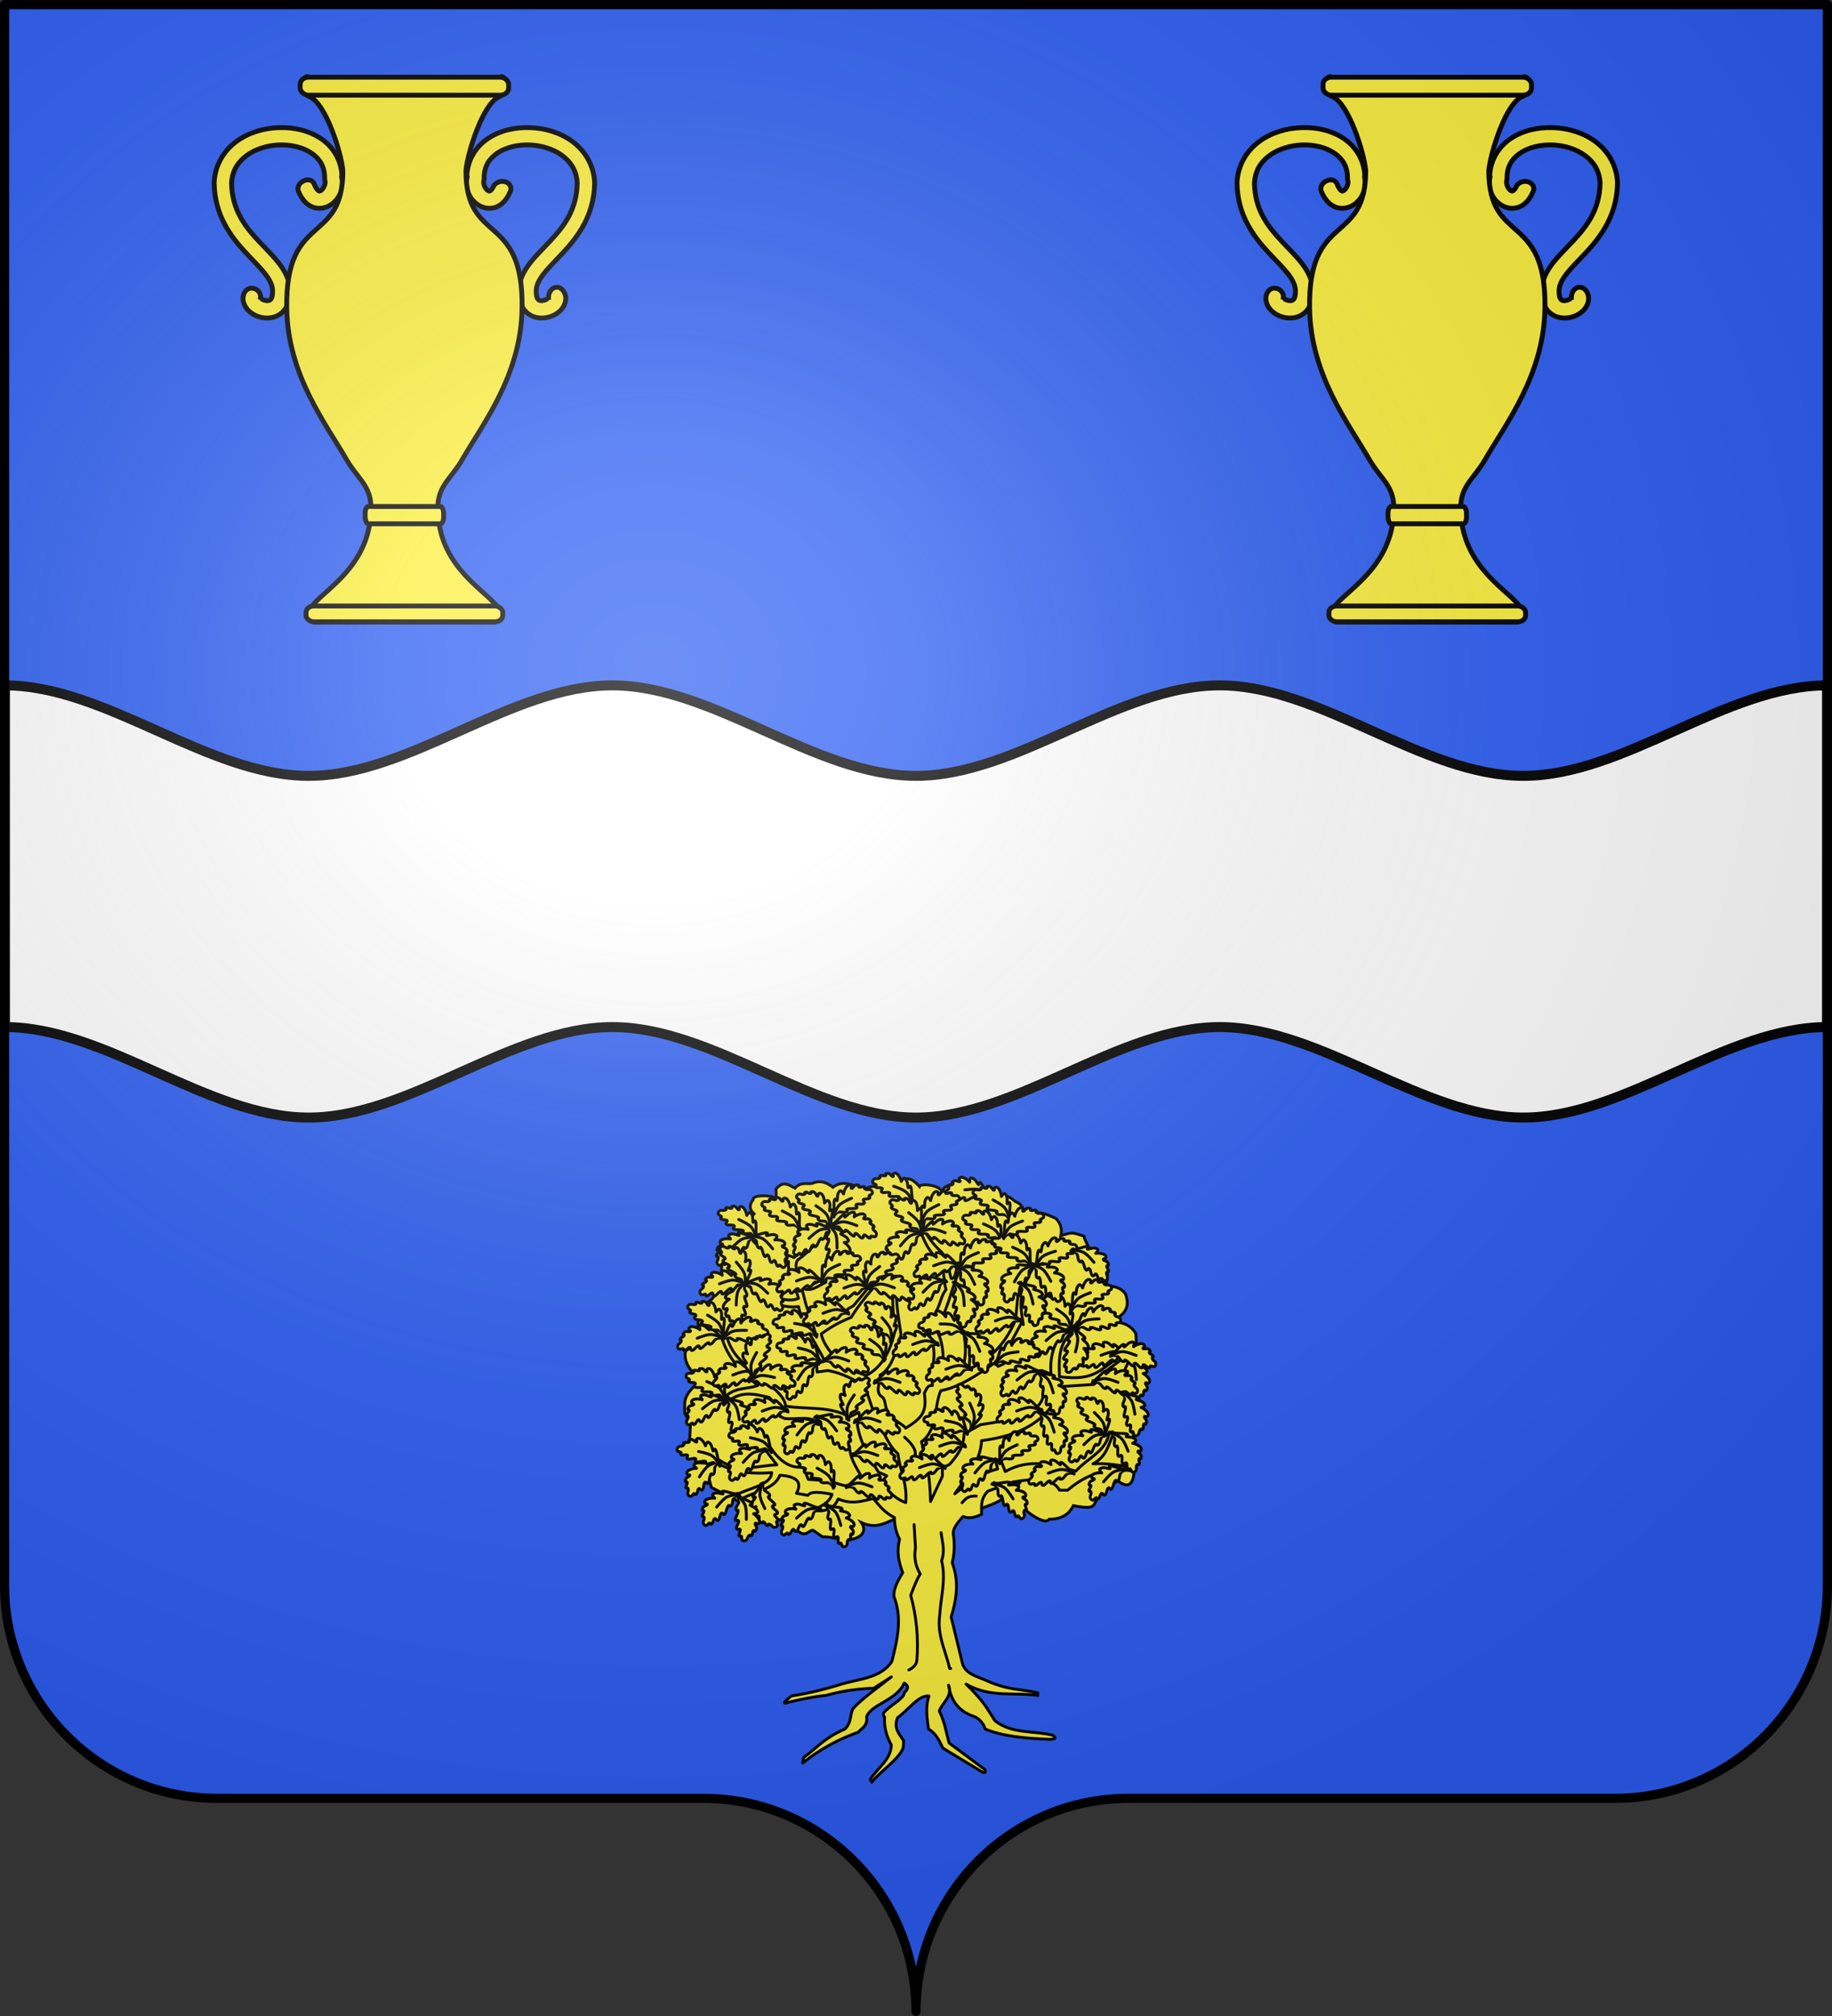<svg xmlns="http://www.w3.org/2000/svg" xmlns:xlink="http://www.w3.org/1999/xlink" width="600.003" height="660" version="1.0"><rect width="100%" height="100%" fill="#333333" stroke="none"/><desc>Flag of Canton of Valais (Wallis)</desc><defs><radialGradient xlink:href="#a" id="e" cx="285.186" cy="200.448" r="300" fx="285.186" fy="200.448" gradientTransform="matrix(1.551 0 0 1.35 -152.894 151.099)" gradientUnits="userSpaceOnUse"/><linearGradient id="a"><stop offset="0" style="stop-color:white;stop-opacity:.314"/><stop offset=".19" style="stop-color:white;stop-opacity:.251"/><stop offset=".6" style="stop-color:#6b6b6b;stop-opacity:.125"/><stop offset="1" style="stop-color:black;stop-opacity:.125"/></linearGradient></defs><g style="display:inline"><g style="fill:#2b5df2"><g style="fill:#2b5df2;stroke:none;display:inline"><path d="M375 860.862c0-38.504 31.203-69.753 69.65-69.753h159.2c38.447 0 69.65-31.25 69.65-69.754V203.862h-597v517.493c0 38.504 31.203 69.754 69.65 69.754h159.2c38.447 0 69.65 31.25 69.65 69.753" style="fill:#2b5df2;fill-opacity:1;fill-rule:nonzero;stroke:none;stroke-width:3;stroke-linecap:round;stroke-linejoin:round;stroke-miterlimit:4;stroke-dasharray:none;stroke-dashoffset:0;stroke-opacity:1;display:inline" transform="translate(-75 -202.362)"/></g></g></g><g style="display:inline"><g style="display:inline"><g style="opacity:1;display:inline"><path d="M33.777 234.334v111.862c33.153 0 66.304 29.62 99.457 29.62s66.304-29.62 99.456-29.62 66.304 29.62 99.456 29.62 66.304-29.62 99.456-29.62 66.304 29.62 99.456 29.62 66.304-29.62 99.456-29.62V234.334c-33.152 0-66.303 29.62-99.456 29.62-33.152 0-66.304-29.62-99.456-29.62s-66.304 29.62-99.456 29.62-66.304-29.62-99.456-29.62-66.304 29.62-99.456 29.62-66.304-29.62-99.457-29.62z" style="fill:#fff;fill-opacity:1;stroke:#000;stroke-width:3.263;stroke-miterlimit:4;stroke-dasharray:none;stroke-dashoffset:0;stroke-opacity:1" transform="translate(-32.146 -9.952)"/></g></g><g style="fill:#fcef3c;display:inline" transform="matrix(.531 0 0 .529 -28.187 -98.41)"><g style="fill:#fcef3c;stroke:#000;stroke-width:3;stroke-miterlimit:4;stroke-dasharray:none;stroke-opacity:1"><path d="M225.134 255c-9.38.3-18.827 3.07-26.375 8.688-7.547 5.617-13.068 14.391-13.593 25.312v.344c.308 19.922 10.292 33.119 19.406 42.969 4.557 4.924 8.892 9.168 11.906 13.03 3.015 3.864 4.605 7.08 4.719 10.5.127 3.79-.787 5.113-1.313 5.626s-1.224.758-2.5.625c-1.275-.133-2.829-.868-3.468-1.438-.64-.57-.037.08-.344.906 1.822-6.666-7.257-10.301-10.063-3.75-1.6 4.304.689 8.566 3.282 10.875 2.593 2.31 5.84 3.716 9.468 4.094s7.931-.509 11.125-3.625 4.724-7.907 4.532-13.656c-.218-6.514-3.257-12.024-6.97-16.781-3.712-4.758-8.206-9.048-12.5-13.688-8.545-9.236-16.207-19.266-16.53-35.656.407-7.684 3.87-13.058 9.25-17.062 5.411-4.028 12.87-6.357 20.312-6.594s14.734 1.63 19.781 5.125c5.048 3.495 8.078 8.17 8.063 15.469v.718l.187.719c.601 2.22-1.083 5.354-2.5 6.188-.708.416-.86.397-1.218.25s-1.475-.856-2.625-3.594c-1.942-6.763-12.579-1.75-9.875 4.156 1.872 4.457 4.67 7.812 8.375 9.344s7.804.845 10.78-.906c5.577-3.282 8.788-9.858 7.532-16.844h.063c.022-10.613-5.214-19.16-12.657-24.313s-16.869-7.33-26.25-7.031zM379.884 255c9.38.3 18.828 3.07 26.375 8.688 7.547 5.617 13.068 14.391 13.593 25.312v.344c-.308 19.922-10.292 33.119-19.406 42.969-4.557 4.924-8.892 9.168-11.906 13.03-3.014 3.864-4.604 7.08-4.719 10.5-.127 3.79.787 5.113 1.313 5.626s1.224.758 2.5.625c1.275-.133 2.83-.868 3.468-1.438.64-.57.037.08.344.906-.837-8.139 7.282-10.668 10.063-3.75 1.6 4.304-.689 8.566-3.282 10.875-2.593 2.31-5.84 3.716-9.468 4.094s-7.931-.509-11.125-3.625-4.724-7.907-4.532-13.656c.218-6.514 3.257-12.024 6.97-16.781 3.712-4.758 8.206-9.048 12.5-13.688 8.545-9.236 16.207-19.266 16.53-35.656-.407-7.684-3.87-13.058-9.25-17.062-5.411-4.028-12.87-6.357-20.312-6.594s-14.734 1.63-19.781 5.125c-5.048 3.495-8.078 8.17-8.063 15.469v.718l-.187.719c-.601 2.22 1.083 5.354 2.5 6.188.708.416.86.397 1.218.25s1.475-.856 2.625-3.594c4.785-5.144 12.407-.837 9.875 4.156-1.872 4.457-4.67 7.812-8.375 9.344s-7.804.845-10.78-.906c-5.577-3.282-8.788-9.858-7.532-16.844h-.063c-.022-10.613 5.214-19.16 12.657-24.313s16.869-7.33 26.25-7.031z" style="fill:#fcef3c;fill-opacity:1;fill-rule:evenodd;stroke:#000;stroke-width:3;stroke-linecap:butt;stroke-linejoin:miter;stroke-miterlimit:4;stroke-dasharray:none;stroke-opacity:1" transform="translate(0 10)"/></g><path d="M358.42 571.002c4.073-1.544 5.42-4.945 0-11.191-9.064-10.446-35.492-25.276-35.266-59.829.088-13.495 8.293-17.789 14.957-29.393 12.714-22.138 36.4-52.364 36.987-93.866.85-60.131-34.709-38.54-34.631-85.204 1.087-11.234 10.362-41.023 20.364-45.595 7.271-2.511 4.347-15.777 0-11.694H244.187c-4.347-4.083-7.27 9.183 0 11.694 10.002 4.572 19.277 34.36 20.364 45.595.078 46.664-35.48 25.073-34.63 85.204.586 41.502 24.273 71.728 36.986 93.866 6.664 11.604 14.869 15.898 14.957 29.393.226 34.553-26.202 49.383-35.266 59.829-5.42 6.246-4.073 9.647 0 11.19z" style="fill:#fcef3c;fill-opacity:1;fill-rule:evenodd;stroke:#000;stroke-width:3;stroke-linecap:butt;stroke-linejoin:miter;stroke-miterlimit:4;stroke-dasharray:none;stroke-opacity:1"/><rect width="128.571" height="11.111" x="238.223" y="233.81" rx="5.159" ry="4.365" style="fill:#fcef3c;fill-opacity:1;stroke:#000;stroke-width:3;stroke-miterlimit:4;stroke-dasharray:none;stroke-opacity:1"/><rect width="48.414" height="10.716" x="278.302" y="499.483" rx="1.943" ry="4.21" style="fill:#fcef3c;fill-opacity:1;stroke:#000;stroke-width:3;stroke-miterlimit:4;stroke-dasharray:none;stroke-opacity:1"/><rect width="121.297" height="9.789" x="241.861" y="561.058" rx="4.867" ry="3.846" style="fill:#fcef3c;fill-opacity:1;stroke:#000;stroke-width:3;stroke-miterlimit:4;stroke-dasharray:none;stroke-opacity:1"/></g><g style="fill:#fcef3c;display:inline" transform="matrix(.531 0 0 .529 306.813 -98.41)"><g style="fill:#fcef3c;stroke:#000;stroke-width:3;stroke-miterlimit:4;stroke-dasharray:none;stroke-opacity:1"><path d="M225.134 255c-9.38.3-18.827 3.07-26.375 8.688-7.547 5.617-13.068 14.391-13.593 25.312v.344c.308 19.922 10.292 33.119 19.406 42.969 4.557 4.924 8.892 9.168 11.906 13.03 3.015 3.864 4.605 7.08 4.719 10.5.127 3.79-.787 5.113-1.313 5.626s-1.224.758-2.5.625c-1.275-.133-2.829-.868-3.468-1.438-.64-.57-.037.08-.344.906 1.822-6.666-7.257-10.301-10.063-3.75-1.6 4.304.689 8.566 3.282 10.875 2.593 2.31 5.84 3.716 9.468 4.094s7.931-.509 11.125-3.625 4.724-7.907 4.532-13.656c-.218-6.514-3.257-12.024-6.97-16.781-3.712-4.758-8.206-9.048-12.5-13.688-8.545-9.236-16.207-19.266-16.53-35.656.407-7.684 3.87-13.058 9.25-17.062 5.411-4.028 12.87-6.357 20.312-6.594s14.734 1.63 19.781 5.125c5.048 3.495 8.078 8.17 8.063 15.469v.718l.187.719c.601 2.22-1.083 5.354-2.5 6.188-.708.416-.86.397-1.218.25s-1.475-.856-2.625-3.594c-1.942-6.763-12.579-1.75-9.875 4.156 1.872 4.457 4.67 7.812 8.375 9.344s7.804.845 10.78-.906c5.577-3.282 8.788-9.858 7.532-16.844h.063c.022-10.613-5.214-19.16-12.657-24.313s-16.869-7.33-26.25-7.031zM379.884 255c9.38.3 18.828 3.07 26.375 8.688 7.547 5.617 13.068 14.391 13.593 25.312v.344c-.308 19.922-10.292 33.119-19.406 42.969-4.557 4.924-8.892 9.168-11.906 13.03-3.014 3.864-4.604 7.08-4.719 10.5-.127 3.79.787 5.113 1.313 5.626s1.224.758 2.5.625c1.275-.133 2.83-.868 3.468-1.438.64-.57.037.08.344.906-.837-8.139 7.282-10.668 10.063-3.75 1.6 4.304-.689 8.566-3.282 10.875-2.593 2.31-5.84 3.716-9.468 4.094s-7.931-.509-11.125-3.625-4.724-7.907-4.532-13.656c.218-6.514 3.257-12.024 6.97-16.781 3.712-4.758 8.206-9.048 12.5-13.688 8.545-9.236 16.207-19.266 16.53-35.656-.407-7.684-3.87-13.058-9.25-17.062-5.411-4.028-12.87-6.357-20.312-6.594s-14.734 1.63-19.781 5.125c-5.048 3.495-8.078 8.17-8.063 15.469v.718l-.187.719c-.601 2.22 1.083 5.354 2.5 6.188.708.416.86.397 1.218.25s1.475-.856 2.625-3.594c4.785-5.144 12.407-.837 9.875 4.156-1.872 4.457-4.67 7.812-8.375 9.344s-7.804.845-10.78-.906c-5.577-3.282-8.788-9.858-7.532-16.844h-.063c-.022-10.613 5.214-19.16 12.657-24.313s16.869-7.33 26.25-7.031z" style="fill:#fcef3c;fill-opacity:1;fill-rule:evenodd;stroke:#000;stroke-width:3;stroke-linecap:butt;stroke-linejoin:miter;stroke-miterlimit:4;stroke-dasharray:none;stroke-opacity:1" transform="translate(0 10)"/></g><path d="M358.42 571.002c4.073-1.544 5.42-4.945 0-11.191-9.064-10.446-35.492-25.276-35.266-59.829.088-13.495 8.293-17.789 14.957-29.393 12.714-22.138 36.4-52.364 36.987-93.866.85-60.131-34.709-38.54-34.631-85.204 1.087-11.234 10.362-41.023 20.364-45.595 7.271-2.511 4.347-15.777 0-11.694H244.187c-4.347-4.083-7.27 9.183 0 11.694 10.002 4.572 19.277 34.36 20.364 45.595.078 46.664-35.48 25.073-34.63 85.204.586 41.502 24.273 71.728 36.986 93.866 6.664 11.604 14.869 15.898 14.957 29.393.226 34.553-26.202 49.383-35.266 59.829-5.42 6.246-4.073 9.647 0 11.19z" style="fill:#fcef3c;fill-opacity:1;fill-rule:evenodd;stroke:#000;stroke-width:3;stroke-linecap:butt;stroke-linejoin:miter;stroke-miterlimit:4;stroke-dasharray:none;stroke-opacity:1"/><rect width="128.571" height="11.111" x="238.223" y="233.81" rx="5.159" ry="4.365" style="fill:#fcef3c;fill-opacity:1;stroke:#000;stroke-width:3;stroke-miterlimit:4;stroke-dasharray:none;stroke-opacity:1"/><rect width="48.414" height="10.716" x="278.302" y="499.483" rx="1.943" ry="4.21" style="fill:#fcef3c;fill-opacity:1;stroke:#000;stroke-width:3;stroke-miterlimit:4;stroke-dasharray:none;stroke-opacity:1"/><rect width="121.297" height="9.789" x="241.861" y="561.058" rx="4.867" ry="3.846" style="fill:#fcef3c;fill-opacity:1;stroke:#000;stroke-width:3;stroke-miterlimit:4;stroke-dasharray:none;stroke-opacity:1"/></g><g style="fill:#fcef3c"><g style="fill:#fcef3c;stroke:#000;stroke-width:2.737;stroke-miterlimit:4;stroke-dasharray:none;stroke-opacity:1" transform="matrix(.343 0 0 .343 197.037 373.46)"><path d="M280.687 360.805c-9.776 3.695-18.299 10.207-32.641 3.627 3.692 5.405 2.28 8.77 0 11.786-12.391 9.637-24.783 1.272-37.174 1.814l-9.067-6.347c-5.09.483-6.936 8.268-16.32-.907l-14.507-9.067h-26.294l-6.346-13.6-33.547-17.227-9.067-33.547-11.787-9.067.907-18.133-5.44-9.974s-.237-6.242 0-9.973c.906-14.307 19.532-19.45 10.88-26.294-12.522-9.904-12.019-24.095-8.16-24.48l9.973-9.067v-31.734s11.787-4.533 14.507-9.067 7.253-9.973 7.253-15.413.907-13.6.907-17.227.907-9.974.907-9.974l13.6-17.227 16.32-19.947q-6.8-5.893-.907-13.6c-1.019-4.585 16.747-4.427 19.947-1.813 3.14 2.565 1.814-8.16 1.814-8.16 6.872-8.575 12.424-3.96 18.133-.907 5.44-6.265 10.88-3.702 16.32-4.533 6.65-3.139 13.299-1.696 19.948 3.626 8.16-6.263 16.32-3.187 24.48 0l3.627 6.347c5.535-12.37 19.261-5.629 31.734-1.813 4.16-5.634 7.73-21.977 22.667-5.44.783-2.742 22.259-2.227 22.667 8.16-6.445-12.233 31.092-15.05 32.64-9.067 6.332 1.234 10.895 5.415 13.6 12.693 7.556-5.236 15.112-4.131 22.667 2.72 7.598 2.825 8.117 8.48 9.974 13.6 9.671-6.001 19.342-1.954 29.014 2.72q6.8 7.254 4.533 16.321c11.485-3.578 10.729-3.183 22.214.453.722 6.952 10.607 15.263 4.08 22.214 6.017-1.247 12.03-2.48 14.507 4.533 6.505 8.818 2.797 14.23 2.72 20.854 7.047-.09 13.49 1.334 18.133 7.254 6.15 16.463-4.6 21.225-13.6 27.2 9.298-.214 17.872 1.505 23.574 10.88l.906 14.507 4.534 22.667-9.974 9.067c7.103 11.484 10.804 18.716 6.298 30.2 6.642 7.69-.106 10.915-4.22 15.018-.542 18.712 8.356 67.412-15.008 48.888l-15.76 12.95c-9.823 9.066-.744 15.924-26.377 10.961-4.635 9.48-12.857 12.982-23.154 13.026-5.378 8.555-39.136-19.832-34.66-25.868 33.179-44.747-6.8 1.813-10.427 6.347-3.627 4.533-28.107 11.786-28.107 11.786H331.46l-20.854 10.88z" style="fill:#fcef3c;fill-rule:evenodd;stroke:#000;stroke-width:2.737;stroke-linecap:butt;stroke-linejoin:miter;stroke-miterlimit:4;stroke-dasharray:none;stroke-opacity:1"/><use xlink:href="#c" width="600" height="660" style="fill:#fcef3c;stroke:#000;stroke-width:2.737;stroke-miterlimit:4;stroke-dasharray:none;stroke-opacity:1" transform="rotate(14.251 1313.306 265.5)"/><g style="fill:#fcef3c;stroke:#000;stroke-width:1.846;stroke-linecap:round;stroke-linejoin:round;stroke-miterlimit:4;stroke-dasharray:none;stroke-opacity:1"><path d="M-120.719 288.406c-6.94 6.5-11.271 13-21 19.5-7.328-3.506-16.543-2.103-21.594-11.531l-1.78 2.063c5.368 5.67 12.38 10.659 20.317 11.708-.622 8.55 3.6 13.496 5.714 21.135-9.14 3.993-21.338-4.964-31.063-10.656l-1.187 1.917c10.487 4.634 17.283 15.285 32.25 13.49 2.695 11.595 9.81 20.538 14.812 30.75l-4.437 2.687.28 4.125 6.22-.875c9.27 1.719 14.601 5.407 21 8.562l6.5 18.938c6.212 11.042 7.833 16.155 12.64 20.174 1.738 12.038 5.437 17.128 4.516 28.076-5.843-2.044-10.105-6.458-13.906-11.563l2.968-3.844-4.719-2.062c-4.988-7.98-10.157-15.75-12.156-27.219l1.781-2.375-.874-4.719-5.344 2.657c-11.258-6.446-24.454-4.168-36.688-6.219-.57-6.38-8.643-11.093-13.312-16.562-9.67-6.838-17.782-11.875-20.776-24.683l-2.6 1.901c3.725 11.961 10.471 19.002 20.72 27.5-6.862 2.593-14.122.396-20.527 8.474l.995 2.776c9.356-9.149 17.675-6.185 26.031-4.437 3.527 3.464 6.733 6.968 6.22 10.937l2.687 1.188c6.304.894 16.612-2.217 18.344 3.25l2.062.312c13.371-3.147 13.644 6.18 16.844 12.719.33 7.575 4.843 13.057 8 19.219-2.702 2.882-5.19 5.924-19.219.312l-12.437-.875-2.97-7.125c-6.561.954-12.789-2.446-18.624-10.937l-2.375 2.062 5.937 7.688c-10.948.27-21.896 4.976-32.844-2.656v2.375c9.535 4.964 19.62 5.53 29.875 4.718-.508 7.543-13.656 8.766-20.718 13.031l3.844 1.782c7.625-4.071 18.496-5.36 21.593-13.313 10.615.7 12.64 4.565 9.469 10.344l6.531 1.188c1.216-1.514 3.387-2.66 13.906-.594-1.84 5.44-6.856 6.643-10.656 9.469h4.719c6.4-.881 8.056-3.795 9.469-6.813 7.688 3.338 13.84 1.296 20.125-.281 3.387 4.136 6.735 8.302 12.125 10.937.065 4.377.853 8.573 2.969 12.438-1.92 7.349-.36 13.392 1.78 19.219-2.747 4.541-5.309 9.083-5.03 13.625 4.888 12.427 1.97 24.854-1.188 37.28-6.64 10.164-19.976 9.911-30.781 13.595-7.65 2.26-15.711 4.463-26.906 6.218-3.792 3.039-5.865 5.111-1.5 3.563 7.104-1.686 14.208-3.206 21.312-3.875 10.019-2.796 19.019-3.893 27.5-4.125l10.063-6.5c-7.431 5.964-15.82 11.609-21.876 18.031-2.077 3.563-.7 7.896-4.75 11.844-12.481 5.427-15.852 10.854-23.656 16.281l-.594 3.25c10.097-8.116 20.815-13.74 31.938-17.75 2.094-2.447 5.49-3.593 4.75-8.875 2.864-7.297 17.114-9.189 21.594-19.25 3.471 2.222 1.491 3.9 0 5.625-.006 2.814-6.422 6.398-9.567 9.212-2.037 1.821-3.336 2.872-1.683 4.694-.423 5.891 1.19 11.103 3.844 15.969-.185 8.543-8.06 13.241-12.126 19.844l.907 1.468c5.312-6.604 14.167-11.968 17.665-18.754.667-1.294.396-3.569.678-4.902-2.379-3.841-6.042-7.041-3.562-13.312 6.01-4.177 12.02-13.106 18.031-12.438-2.231 6.67-1 12.76-.281 18.938 4.524 2.587 6.225 6.869 8.281 10.937l21.907 13.313c2.114 1.308 2.797.898 2.343-.875l-20.687-15.375c-1.707-6.115-2.535-12.23-5.625-18.344 1.805-4.926 7.833-8.445 5.312-14.812 1.469 9.047 5.665 14.79 14.237 17.807 3.047 1.072 5.801 3.867 6.763 7.349 9.64 4.064 22.766 5.416 37 5.906 3.208-.068 4.219-.736 1.782-2.344-11.053-2.77-23.346-.578-33.157-8.312-4.722-7.133-5.66-10.37-16.562-21 14.15 8.042 27.432 4.456 41.125 6.5v-1.469c-10.062-2.468-16.98-1.268-30.188-7.406-5.62-2.358-12.105-3.853-13.312-10.625l-6.188-25.469c3.168-10.354 4.576-20.708.594-31.062.796-3.687 1.584-7.394.875-15.094-1.357-4.192 2.204-7.836 5.313-11.531 4.24 1.67 7.41.127 10.656-1.188.157-4.323-.952-8.505 3.562-13.312l14.5-5.313c13.489-2.348 23.391-1.649 26.625 4.719h4.719c10.52-9.058 22.387-13.06 35.813-11.219l.593-2.094c-7.019-.82-13.224-2.291-21.906-1.781 8.227-4.363 8.873-11.323 11.941-17.75l-2.57-.515c-1.306 11.026-12.645 14.95-19.121 22.421-13.51-3.717-27.02-7.526-40.531.281l-2.094-5.312-3.531-1.469 1.187 5.313c-9.178 2.096-16.892 8.1-24.562 14.219 6.656-9.657 14.909-18.78 15.375-30.5 21.31-2.715 38.596-10.619 46.156-31.063l18.344-1.187 2.656-2.657s-2.138.514-1.156-.594c2.715-3.063 17.342-12.55 15.733-12.819l.97-1.88c-14.537 8.193-15.966 16.423-38.016 13.512-.176-8.603-.985-17.295 6.219-24.844 2.975-.093 5.108-1.59 5.906-5.312.65-3.135-.754-1.748-1.84-1.062-2.263 3.66-5.751 4.184-9.097 4.593-4.285 8.232-7.077 16.563-5.938 25.156L.594 372.72l.594 5.312c4.749 20.434-16.24 22.59-35.813 25.75l-9.469 5.313c-.003 7.43-3.995 12.535-8.281 17.469l-4.125 2.062v4.75l-6.812 14.5c-.333-13.39-1.617-21.316-5.217-34.343 9.186-6.147 7.369-21.26 11.123-29.282 10.23-1.787 20.786-8.775 31.375-16.281l1.468 2.375 3.25-1.469-.593-3.562 10.75-19.813 1.094.875c-.843-6.287-2.594-12.12 0-20.125 1.417-4.73 3.579-9.458 6.812-14.187l-1.334-.556c-5.037 5.487-5.816 9.909-8.242 14.743l-1.713 17.469C-20.897 358.77-30 366.445-41.406 372.125c1.193-7.288.467-14.255-.488-21.185l-2.481-.127c1.117 5.939 1.758 11.997 0 18.656.582 7.056-8.14 6.048-12.437 8.875.902-10.623 1.95-20.904-3.698-29.877 7.729-10.377 8.502-22.021 14.072-33.436l-.906-4.156c-1.318 3.186-1.515 10.013-4.125 9-1.69-5.073-1.037-10.146-5.625-15.219-3.517-3.147-6.756-6.988-9.547-11.95l-2.015 1.013c1.91 5.418 4.587 10.222 8.312 14.187 5.938 6.146 4.01 12.292 5.938 18.438-2.866 3.275-3.173 8.335-5.657 12.344.818 3.487-3.35 7.686-5.03 11.53v.594c7.172 10.26 1.7 20.249 2.89 30.51-3.087-.32-3.348 2.25-4.672 4.397 1.626 10.787-1.308 14.248-10.694 20.057-2.735-3.654-10.487-4.882-11.775-14.12-.27-1.387-.651-3.07-1.72-3.744-4.627-2.922-.657-8.772-1.249-12.537 7.138-3.912 9.205-14.55 12.094-23.182-1.672-10.783-3.585-21.768-2.4-33.63h-2.006c-.527 9.958-.79 19.916 1.188 29.875-2.427 12.27-7.273 22.123-16.876 27.218-5.125-2.456-11.275-2.865-15.374-7.375-4.253-5.252-9.04-10.327-10.344-16.562 4.602-3.296 9.679-6.533 17.156-9.469 2.975-4.862 6.922-10.28 12.438-16.594l-.907-2.344-10.344 12.407c-7 3.272-14 11.78-21 9.469-6.956-6.698-6.08-13.396-8.906-20.094 5.515 3.271 9.65-1.043 14.219-2.969l.281-2.375c-4.913.869-8.927 6.68-14.781 2.375-.941-4.24-4.054-8.48-1.781-12.719 8.104-5.77 12.678-12.424 18.937-18.656z" style="fill:#fcef3c;fill-rule:evenodd;stroke:#000;stroke-width:1.645;stroke-linecap:round;stroke-linejoin:round;stroke-miterlimit:4;stroke-dasharray:none;stroke-opacity:1" transform="translate(419.409 -400.88)scale(1.664)"/><path d="M-57.222 465.719c.584 5.236 2.367 10.171.273 16.076 2.68 11.054-.548 20.927-1.09 31.336-1.605 11.343 3.445 20.469 5.722 30.518h.545M-72.753 461.087l.817 13.351c-1.015 5.765.11 10.674 2.725 14.987-1.816 2.727-3.633 7.389-5.45 12.262 3.463 12.733 4.438 25.051 3.543 37.058-.173 2.25-1.555 4.198-4.633 5.722M-45.232 448.552c1.873-1.782 2.861-4.096 8.174-3.814M-78.203 410.95c4.048 3.633 6.995 7.266 5.995 10.899" style="fill:#fcef3c;fill-rule:evenodd;stroke:#000;stroke-width:1.645;stroke-linecap:round;stroke-linejoin:round;stroke-miterlimit:4;stroke-dasharray:none;stroke-opacity:1" transform="translate(419.409 -400.88)scale(1.664)"/></g><use xlink:href="#c" width="600" height="660" style="fill:#fcef3c;stroke:#000;stroke-width:2.737;stroke-miterlimit:4;stroke-dasharray:none;stroke-opacity:1" transform="rotate(40.628 635.965 108.055)"/><g id="c" style="fill:#fcef3c;stroke:#000;stroke-width:2.468;stroke-miterlimit:4;stroke-dasharray:none;stroke-opacity:1"><path d="M-161.53 266.984c-1.93 1.03-7.834-6.731-10.296-7.617-2.07-.745-.23 2.52-1.282 1.926-1.604-.903-4.025-4.327-7.525-3.958-2.289.241.506 5.175-.763 3.66-.452-.54-7.5-4.304-9.338-.982-.983 1.775 2.55 1.87 1.003 2.793-1.064.635-4.26-1.315-6.105 1.72-.8 1.316 1.65.514.806 1.767s-3.491 1.649-3.623 2.965c-.136 1.356 1.566-.259 1.084 1.675s-3.807 2.398-3.082 5.158c.67 2.553 2.87 1.269 4.293 1.028 1.47-.248.015 1.593 1.467 1.64 1.631.052 3.377-2.63 4.849-2.678 1.471-.05.117 2.865 2.079 2.62s3.391-3.417 5.354-3.81c1.962-.392.157 2.837 2.218 2.101 2.06-.735 3.935-3.675 6.093-4.559 2.159-.883-.502.852 1.778 1.027 2.9.223 3.612-4.196 6.869-4.906 3.063-.668 4.906.589 4.906.589z" style="fill:#fcef3c;fill-rule:evenodd;stroke:#000;stroke-width:2.468;stroke-linecap:round;stroke-linejoin:round;stroke-miterlimit:4;stroke-dasharray:none;stroke-opacity:1" transform="matrix(1.086 0 0 1.133 522.103 -12.59)"/><path d="M-161.257 268.11c-9.208-3.048-9.112-4.53-22.297.294" style="fill:#fcef3c;fill-rule:evenodd;stroke:#000;stroke-width:2.468;stroke-linecap:round;stroke-linejoin:round;stroke-miterlimit:4;stroke-dasharray:none;stroke-opacity:1" transform="matrix(1.086 0 0 1.133 522.103 -12.59)"/></g><use xlink:href="#c" width="600" height="660" style="fill:#fcef3c;stroke:#000;stroke-width:2.737;stroke-miterlimit:4;stroke-dasharray:none;stroke-opacity:1" transform="translate(-231.52 -103.032)"/><use xlink:href="#c" width="600" height="660" style="fill:#fcef3c;stroke:#000;stroke-width:2.737;stroke-miterlimit:4;stroke-dasharray:none;stroke-opacity:1" transform="rotate(-35.901 253.337 660.335)"/><use xlink:href="#c" width="600" height="660" style="fill:#fcef3c;stroke:#000;stroke-width:2.737;stroke-miterlimit:4;stroke-dasharray:none;stroke-opacity:1" transform="rotate(32.891 199.07 -95.971)"/><use xlink:href="#c" width="600" height="660" style="fill:#fcef3c;stroke:#000;stroke-width:2.737;stroke-miterlimit:4;stroke-dasharray:none;stroke-opacity:1" transform="rotate(-18.757 101.44 959.424)"/><use xlink:href="#c" width="600" height="660" style="fill:#fcef3c;stroke:#000;stroke-width:2.737;stroke-miterlimit:4;stroke-dasharray:none;stroke-opacity:1" transform="rotate(43.212 289.457 -20.033)"/><use xlink:href="#c" width="600" height="660" style="fill:#fcef3c;stroke:#000;stroke-width:2.737;stroke-miterlimit:4;stroke-dasharray:none;stroke-opacity:1" transform="rotate(51.663 341.151 .019)"/><use xlink:href="#c" width="600" height="660" style="fill:#fcef3c;stroke:#000;stroke-width:2.737;stroke-miterlimit:4;stroke-dasharray:none;stroke-opacity:1" transform="rotate(-29.439 326.927 725.909)"/><use xlink:href="#c" width="600" height="660" style="fill:#fcef3c;stroke:#000;stroke-width:2.737;stroke-miterlimit:4;stroke-dasharray:none;stroke-opacity:1" transform="rotate(-21.993 431.253 677.48)"/><use xlink:href="#c" width="600" height="660" style="fill:#fcef3c;stroke:#000;stroke-width:2.737;stroke-miterlimit:4;stroke-dasharray:none;stroke-opacity:1" transform="rotate(-24.472 -212.62 654.975)"/><use xlink:href="#c" width="600" height="660" style="fill:#fcef3c;stroke:#000;stroke-width:2.737;stroke-miterlimit:4;stroke-dasharray:none;stroke-opacity:1" transform="rotate(-38.086 163.004 456.063)"/><use xlink:href="#c" width="600" height="660" style="fill:#fcef3c;stroke:#000;stroke-width:2.737;stroke-miterlimit:4;stroke-dasharray:none;stroke-opacity:1" transform="rotate(-32.469 236.348 520.1)"/><use xlink:href="#c" width="600" height="660" style="fill:#fcef3c;stroke:#000;stroke-width:2.737;stroke-miterlimit:4;stroke-dasharray:none;stroke-opacity:1" transform="rotate(32.697 415.05 14.443)"/><use xlink:href="#c" width="600" height="660" style="fill:#fcef3c;stroke:#000;stroke-width:2.737;stroke-miterlimit:4;stroke-dasharray:none;stroke-opacity:1" transform="rotate(45.871 482.514 -43.445)"/><use xlink:href="#c" width="600" height="660" style="fill:#fcef3c;stroke:#000;stroke-width:2.737;stroke-miterlimit:4;stroke-dasharray:none;stroke-opacity:1" transform="rotate(-67.157 124.242 370.53)"/><use xlink:href="#c" width="600" height="660" style="fill:#fcef3c;stroke:#000;stroke-width:2.737;stroke-miterlimit:4;stroke-dasharray:none;stroke-opacity:1" transform="rotate(-21.851 -253.326 515.784)"/><use xlink:href="#c" width="600" height="660" style="fill:#fcef3c;stroke:#000;stroke-width:2.737;stroke-miterlimit:4;stroke-dasharray:none;stroke-opacity:1" transform="translate(-210.24 -154.951)"/><use xlink:href="#c" width="600" height="660" style="fill:#fcef3c;stroke:#000;stroke-width:2.737;stroke-miterlimit:4;stroke-dasharray:none;stroke-opacity:1" transform="rotate(54.802 485.05 62.745)"/><use xlink:href="#c" width="600" height="660" style="fill:#fcef3c;stroke:#000;stroke-width:2.737;stroke-miterlimit:4;stroke-dasharray:none;stroke-opacity:1" transform="rotate(68.774 384.824 189.936)"/><use xlink:href="#c" width="600" height="660" style="fill:#fcef3c;stroke:#000;stroke-width:2.737;stroke-miterlimit:4;stroke-dasharray:none;stroke-opacity:1" transform="rotate(55.041 387.203 176.46)"/><use xlink:href="#c" width="600" height="660" style="fill:#fcef3c;stroke:#000;stroke-width:2.737;stroke-miterlimit:4;stroke-dasharray:none;stroke-opacity:1" transform="translate(-91.465 -150.871)"/><use xlink:href="#c" width="600" height="660" style="fill:#fcef3c;stroke:#000;stroke-width:2.737;stroke-miterlimit:4;stroke-dasharray:none;stroke-opacity:1" transform="rotate(20.873 639.672 234.267)"/><use xlink:href="#c" width="600" height="660" style="fill:#fcef3c;stroke:#000;stroke-width:2.737;stroke-miterlimit:4;stroke-dasharray:none;stroke-opacity:1" transform="translate(-19.384 20.491)"/><use xlink:href="#c" width="600" height="660" style="fill:#fcef3c;stroke:#000;stroke-width:2.737;stroke-miterlimit:4;stroke-dasharray:none;stroke-opacity:1" transform="rotate(29.899 370.887 289.598)"/><use xlink:href="#c" width="600" height="660" style="fill:#fcef3c;stroke:#000;stroke-width:2.737;stroke-miterlimit:4;stroke-dasharray:none;stroke-opacity:1" transform="rotate(-25.917 -4.411 252.626)"/><use xlink:href="#c" width="600" height="660" style="fill:#fcef3c;stroke:#000;stroke-width:2.737;stroke-miterlimit:4;stroke-dasharray:none;stroke-opacity:1" transform="rotate(-30.21 -50.116 265.382)"/><use xlink:href="#c" width="600" height="660" style="fill:#fcef3c;stroke:#000;stroke-width:2.737;stroke-miterlimit:4;stroke-dasharray:none;stroke-opacity:1" transform="rotate(58.92 505.251 153.814)"/><use xlink:href="#c" width="600" height="660" style="fill:#fcef3c;stroke:#000;stroke-width:2.737;stroke-miterlimit:4;stroke-dasharray:none;stroke-opacity:1" transform="rotate(86.191 359.082 286.304)"/><use xlink:href="#c" width="600" height="660" style="fill:#fcef3c;stroke:#000;stroke-width:2.737;stroke-miterlimit:4;stroke-dasharray:none;stroke-opacity:1" transform="rotate(-95.269 266.506 397.419)"/><use xlink:href="#c" width="600" height="660" style="fill:#fcef3c;stroke:#000;stroke-width:2.737;stroke-miterlimit:4;stroke-dasharray:none;stroke-opacity:1" transform="rotate(49.177 241.325 174.148)"/><use xlink:href="#c" width="600" height="660" style="fill:#fcef3c;stroke:#000;stroke-width:2.737;stroke-miterlimit:4;stroke-dasharray:none;stroke-opacity:1" transform="translate(53.15 -119.59)"/><g id="d" style="fill:#fcef3c;stroke:#000;stroke-width:2.447;stroke-miterlimit:4;stroke-dasharray:none;stroke-opacity:1"><path d="M-161.53 266.984c-1.93 1.03-7.834-6.731-10.296-7.617-2.07-.745-.23 2.52-1.282 1.926-1.604-.903-4.025-4.327-7.525-3.958-2.289.241.506 5.175-.763 3.66-.452-.54-7.5-4.304-9.338-.982-.983 1.775 2.55 1.87 1.003 2.793-1.064.635-4.26-1.315-6.105 1.72-.8 1.316 1.65.514.806 1.767s-3.491 1.649-3.623 2.965c-.136 1.356 1.566-.259 1.084 1.675s-3.807 2.398-3.082 5.158c.67 2.553 2.87 1.269 4.293 1.028 1.47-.248.015 1.593 1.467 1.64 1.631.052 3.377-2.63 4.849-2.678 1.471-.05.117 2.865 2.079 2.62s3.391-3.417 5.354-3.81c1.962-.392.157 2.837 2.218 2.101 2.06-.735 3.935-3.675 6.093-4.559 2.159-.883-.502.852 1.778 1.027 2.9.223 3.612-4.196 6.869-4.906 3.063-.668 4.906.589 4.906.589z" style="fill:#fcef3c;fill-rule:evenodd;stroke:#000;stroke-width:2.447;stroke-linecap:round;stroke-linejoin:round;stroke-miterlimit:4;stroke-dasharray:none;stroke-opacity:1" transform="matrix(-1.086 0 0 1.153 64.398 -9.058)"/><path d="M-161.257 268.11c-9.208-3.048-9.112-4.53-22.297.294" style="fill:#fcef3c;fill-rule:evenodd;stroke:#000;stroke-width:2.447;stroke-linecap:round;stroke-linejoin:round;stroke-miterlimit:4;stroke-dasharray:none;stroke-opacity:1" transform="matrix(-1.086 0 0 1.153 64.398 -9.058)"/></g><use xlink:href="#d" width="600" height="660" style="fill:#fcef3c;stroke:#000;stroke-width:2.737;stroke-miterlimit:4;stroke-dasharray:none;stroke-opacity:1" transform="rotate(-20.093 -136.066 594.45)"/><use xlink:href="#d" width="600" height="660" style="fill:#fcef3c;stroke:#000;stroke-width:2.737;stroke-miterlimit:4;stroke-dasharray:none;stroke-opacity:1" transform="rotate(69.568 157.042 240.557)"/><use xlink:href="#d" width="600" height="660" style="fill:#fcef3c;stroke:#000;stroke-width:2.737;stroke-miterlimit:4;stroke-dasharray:none;stroke-opacity:1" transform="rotate(53.098 179.245 298.495)"/><use xlink:href="#d" width="600" height="660" style="fill:#fcef3c;stroke:#000;stroke-width:2.737;stroke-miterlimit:4;stroke-dasharray:none;stroke-opacity:1" transform="rotate(36.769 265.929 515.567)"/><use xlink:href="#d" width="600" height="660" style="fill:#fcef3c;stroke:#000;stroke-width:2.737;stroke-miterlimit:4;stroke-dasharray:none;stroke-opacity:1" transform="rotate(59.568 227.52 167.796)"/><use xlink:href="#c" width="600" height="660" style="fill:#fcef3c;stroke:#000;stroke-width:2.737;stroke-miterlimit:4;stroke-dasharray:none;stroke-opacity:1" transform="translate(-197.546 -67.91)"/><use xlink:href="#d" width="600" height="660" style="fill:#fcef3c;stroke:#000;stroke-width:2.737;stroke-miterlimit:4;stroke-dasharray:none;stroke-opacity:1" transform="rotate(-7.724 -336.887 993.125)"/><use xlink:href="#d" width="600" height="660" style="fill:#fcef3c;stroke:#000;stroke-width:2.737;stroke-miterlimit:4;stroke-dasharray:none;stroke-opacity:1" transform="rotate(-81.793 149.11 318)"/><use xlink:href="#d" width="600" height="660" style="fill:#fcef3c;stroke:#000;stroke-width:2.737;stroke-miterlimit:4;stroke-dasharray:none;stroke-opacity:1" transform="rotate(23.525 583 -29.148)"/><use xlink:href="#d" width="600" height="660" style="fill:#fcef3c;stroke:#000;stroke-width:2.737;stroke-miterlimit:4;stroke-dasharray:none;stroke-opacity:1" transform="rotate(29.901 582.83 14.014)"/><use xlink:href="#d" width="600" height="660" style="fill:#fcef3c;stroke:#000;stroke-width:2.737;stroke-miterlimit:4;stroke-dasharray:none;stroke-opacity:1" transform="translate(-19.947 -219.417)"/><use xlink:href="#d" width="600" height="660" style="fill:#fcef3c;stroke:#000;stroke-width:2.737;stroke-miterlimit:4;stroke-dasharray:none;stroke-opacity:1" transform="rotate(69.131 387.848 173.245)"/><use xlink:href="#d" width="600" height="660" style="fill:#fcef3c;stroke:#000;stroke-width:2.737;stroke-miterlimit:4;stroke-dasharray:none;stroke-opacity:1" transform="translate(21.307 -69.814)"/><use xlink:href="#d" width="600" height="660" style="fill:#fcef3c;stroke:#000;stroke-width:2.737;stroke-miterlimit:4;stroke-dasharray:none;stroke-opacity:1" transform="translate(2.267 -32.187)"/><use xlink:href="#d" width="600" height="660" style="fill:#fcef3c;stroke:#000;stroke-width:2.737;stroke-miterlimit:4;stroke-dasharray:none;stroke-opacity:1" transform="rotate(-76.157 215.584 285.822)"/><use xlink:href="#c" width="600" height="660" style="fill:#fcef3c;stroke:#000;stroke-width:2.737;stroke-miterlimit:4;stroke-dasharray:none;stroke-opacity:1" transform="rotate(-28.027 259.934 675.167)"/><use xlink:href="#c" width="600" height="660" style="fill:#fcef3c;stroke:#000;stroke-width:2.737;stroke-miterlimit:4;stroke-dasharray:none;stroke-opacity:1" transform="rotate(33.127 245.966 -16.534)"/><use xlink:href="#c" width="600" height="660" style="fill:#fcef3c;stroke:#000;stroke-width:2.737;stroke-miterlimit:4;stroke-dasharray:none;stroke-opacity:1" transform="rotate(-30.628 386.25 242.752)"/><use xlink:href="#d" width="600" height="660" style="fill:#fcef3c;stroke:#000;stroke-width:2.737;stroke-miterlimit:4;stroke-dasharray:none;stroke-opacity:1" transform="translate(15.867 -160.03)"/><use xlink:href="#d" width="600" height="660" style="fill:#fcef3c;stroke:#000;stroke-width:2.737;stroke-miterlimit:4;stroke-dasharray:none;stroke-opacity:1" transform="translate(-27.654 -90.215)"/><use xlink:href="#c" width="600" height="660" style="fill:#fcef3c;stroke:#000;stroke-width:2.737;stroke-miterlimit:4;stroke-dasharray:none;stroke-opacity:1" transform="rotate(69.943 351.275 64.812)"/><use xlink:href="#c" width="600" height="660" style="fill:#fcef3c;stroke:#000;stroke-width:2.737;stroke-miterlimit:4;stroke-dasharray:none;stroke-opacity:1" transform="translate(-136.799 -157.671)"/><use xlink:href="#d" width="600" height="660" style="fill:#fcef3c;stroke:#000;stroke-width:2.737;stroke-miterlimit:4;stroke-dasharray:none;stroke-opacity:1" transform="rotate(-44.135 20.554 253.94)"/><use xlink:href="#d" width="600" height="660" style="fill:#fcef3c;stroke:#000;stroke-width:2.737;stroke-miterlimit:4;stroke-dasharray:none;stroke-opacity:1" transform="translate(64.374 -212.617)"/><use xlink:href="#c" width="600" height="660" style="fill:#fcef3c;stroke:#000;stroke-width:2.737;stroke-miterlimit:4;stroke-dasharray:none;stroke-opacity:1" transform="rotate(30.015 472.076 -25.497)"/><use xlink:href="#c" width="600" height="660" style="fill:#fcef3c;stroke:#000;stroke-width:2.737;stroke-miterlimit:4;stroke-dasharray:none;stroke-opacity:1" transform="translate(-111.412 -126.844)"/><use xlink:href="#d" width="600" height="660" style="fill:#fcef3c;stroke:#000;stroke-width:2.737;stroke-miterlimit:4;stroke-dasharray:none;stroke-opacity:1" transform="rotate(-57.436 100.036 208.501)"/><use xlink:href="#c" width="600" height="660" style="fill:#fcef3c;stroke:#000;stroke-width:2.737;stroke-miterlimit:4;stroke-dasharray:none;stroke-opacity:1" transform="translate(-5.783 -172.178)"/><use xlink:href="#d" width="600" height="660" style="fill:#fcef3c;stroke:#000;stroke-width:2.737;stroke-miterlimit:4;stroke-dasharray:none;stroke-opacity:1" transform="rotate(32.984 283.734 222.42)"/><use xlink:href="#d" width="600" height="660" style="fill:#fcef3c;stroke:#000;stroke-width:2.737;stroke-miterlimit:4;stroke-dasharray:none;stroke-opacity:1" transform="rotate(47.513 425.15 361.434)"/><use xlink:href="#d" width="600" height="660" style="fill:#fcef3c;stroke:#000;stroke-width:2.737;stroke-miterlimit:4;stroke-dasharray:none;stroke-opacity:1" transform="rotate(44.079 511.624 333.153)"/><use xlink:href="#d" width="600" height="660" style="fill:#fcef3c;stroke:#000;stroke-width:2.737;stroke-miterlimit:4;stroke-dasharray:none;stroke-opacity:1" transform="rotate(-42.554 63.083 80.143)"/><use xlink:href="#c" width="600" height="660" style="fill:#fcef3c;stroke:#000;stroke-width:2.737;stroke-miterlimit:4;stroke-dasharray:none;stroke-opacity:1" transform="translate(-169.44 -33.456)"/><use xlink:href="#c" width="600" height="660" style="fill:#fcef3c;stroke:#000;stroke-width:2.737;stroke-miterlimit:4;stroke-dasharray:none;stroke-opacity:1" transform="rotate(-24.04 388.367 -32.327)"/><use xlink:href="#c" width="600" height="660" style="fill:#fcef3c;stroke:#000;stroke-width:2.737;stroke-miterlimit:4;stroke-dasharray:none;stroke-opacity:1" transform="rotate(-18.202 162.659 29.565)"/><use xlink:href="#c" width="600" height="660" style="fill:#fcef3c;stroke:#000;stroke-width:2.737;stroke-miterlimit:4;stroke-dasharray:none;stroke-opacity:1" transform="rotate(-20.881 100.116 -34.5)"/><use xlink:href="#c" width="600" height="660" style="fill:#fcef3c;stroke:#000;stroke-width:2.737;stroke-miterlimit:4;stroke-dasharray:none;stroke-opacity:1" transform="translate(154.042 -86.724)"/><use xlink:href="#c" width="600" height="660" style="fill:#fcef3c;stroke:#000;stroke-width:2.737;stroke-miterlimit:4;stroke-dasharray:none;stroke-opacity:1" transform="rotate(-40.512 146.03 116.493)"/><use xlink:href="#c" width="600" height="660" style="fill:#fcef3c;stroke:#000;stroke-width:2.737;stroke-miterlimit:4;stroke-dasharray:none;stroke-opacity:1" transform="translate(103.714 25.793)"/><use xlink:href="#c" width="600" height="660" style="fill:#fcef3c;stroke:#000;stroke-width:2.737;stroke-miterlimit:4;stroke-dasharray:none;stroke-opacity:1" transform="rotate(65.08 421.802 391.12)"/><use xlink:href="#c" width="600" height="660" style="fill:#fcef3c;stroke:#000;stroke-width:2.737;stroke-miterlimit:4;stroke-dasharray:none;stroke-opacity:1" transform="rotate(54.72 504.994 333.76)"/><use xlink:href="#c" width="600" height="660" style="fill:#fcef3c;stroke:#000;stroke-width:2.737;stroke-miterlimit:4;stroke-dasharray:none;stroke-opacity:1" transform="rotate(44.368 603.835 236.66)"/><use xlink:href="#c" width="600" height="660" style="fill:#fcef3c;stroke:#000;stroke-width:2.737;stroke-miterlimit:4;stroke-dasharray:none;stroke-opacity:1" transform="rotate(44.983 586.919 280.668)"/><use xlink:href="#d" width="600" height="660" style="fill:#fcef3c;stroke:#000;stroke-width:2.737;stroke-miterlimit:4;stroke-dasharray:none;stroke-opacity:1" transform="rotate(47.049 387.887 572.972)"/><use xlink:href="#c" width="600" height="660" style="fill:#fcef3c;stroke:#000;stroke-width:2.737;stroke-miterlimit:4;stroke-dasharray:none;stroke-opacity:1" transform="rotate(-28.958 466.936 5.5)"/><use xlink:href="#d" width="600" height="660" style="fill:#fcef3c;stroke:#000;stroke-width:2.737;stroke-miterlimit:4;stroke-dasharray:none;stroke-opacity:1" transform="rotate(53.214 407.148 437.815)"/><use xlink:href="#d" width="600" height="660" style="fill:#fcef3c;stroke:#000;stroke-width:2.737;stroke-miterlimit:4;stroke-dasharray:none;stroke-opacity:1" transform="rotate(65.291 443.654 456.925)"/><use xlink:href="#d" width="600" height="660" style="fill:#fcef3c;stroke:#000;stroke-width:2.737;stroke-miterlimit:4;stroke-dasharray:none;stroke-opacity:1" transform="rotate(-22.979 48.651 -284.606)"/><use xlink:href="#d" width="600" height="660" style="fill:#fcef3c;stroke:#000;stroke-width:2.737;stroke-miterlimit:4;stroke-dasharray:none;stroke-opacity:1" transform="rotate(-38.092 66.13 -42.997)"/><use xlink:href="#d" width="600" height="660" style="fill:#fcef3c;stroke:#000;stroke-width:2.737;stroke-miterlimit:4;stroke-dasharray:none;stroke-opacity:1" transform="rotate(40.673 570.587 440.209)"/><use xlink:href="#d" width="600" height="660" style="fill:#fcef3c;stroke:#000;stroke-width:2.737;stroke-miterlimit:4;stroke-dasharray:none;stroke-opacity:1" transform="rotate(83.946 412.941 355.91)"/><use xlink:href="#d" width="600" height="660" style="fill:#fcef3c;stroke:#000;stroke-width:2.737;stroke-miterlimit:4;stroke-dasharray:none;stroke-opacity:1" transform="translate(246.781 -95.49)"/><use xlink:href="#d" width="600" height="660" style="fill:#fcef3c;stroke:#000;stroke-width:2.737;stroke-miterlimit:4;stroke-dasharray:none;stroke-opacity:1" transform="rotate(-45.107 318.003 134.917)"/><use xlink:href="#d" width="600" height="660" style="fill:#fcef3c;stroke:#000;stroke-width:2.737;stroke-miterlimit:4;stroke-dasharray:none;stroke-opacity:1" transform="translate(229.39 -69.814)"/><use xlink:href="#d" width="600" height="660" style="fill:#fcef3c;stroke:#000;stroke-width:2.737;stroke-miterlimit:4;stroke-dasharray:none;stroke-opacity:1" transform="translate(-5.44 29.92)"/><use xlink:href="#d" width="600" height="660" style="fill:#fcef3c;stroke:#000;stroke-width:2.737;stroke-miterlimit:4;stroke-dasharray:none;stroke-opacity:1" transform="rotate(-44.623 -47.973 208.069)"/><use xlink:href="#d" width="600" height="660" style="fill:#fcef3c;stroke:#000;stroke-width:2.737;stroke-miterlimit:4;stroke-dasharray:none;stroke-opacity:1" transform="rotate(-46.159 11.924 112.254)"/><use xlink:href="#c" width="600" height="660" style="fill:#fcef3c;stroke:#000;stroke-width:2.737;stroke-miterlimit:4;stroke-dasharray:none;stroke-opacity:1" transform="translate(-25.84 -97.015)"/><use xlink:href="#c" width="600" height="660" style="fill:#fcef3c;stroke:#000;stroke-width:2.737;stroke-miterlimit:4;stroke-dasharray:none;stroke-opacity:1" transform="rotate(46.797 507.037 5.517)"/><use xlink:href="#c" width="600" height="660" style="fill:#fcef3c;stroke:#000;stroke-width:2.737;stroke-miterlimit:4;stroke-dasharray:none;stroke-opacity:1" transform="rotate(49.535 602.985 229.242)"/><use xlink:href="#d" width="600" height="660" style="fill:#fcef3c;stroke:#000;stroke-width:2.737;stroke-miterlimit:4;stroke-dasharray:none;stroke-opacity:1" transform="rotate(-41.202 35.152 4.591)"/><use xlink:href="#d" width="600" height="660" style="fill:#fcef3c;stroke:#000;stroke-width:2.737;stroke-miterlimit:4;stroke-dasharray:none;stroke-opacity:1" transform="rotate(28.528 729.461 614.21)"/><use xlink:href="#d" width="600" height="660" style="fill:#fcef3c;stroke:#000;stroke-width:2.737;stroke-miterlimit:4;stroke-dasharray:none;stroke-opacity:1" transform="rotate(-41.461 160.01 -45.568)"/><use xlink:href="#c" width="600" height="660" style="fill:#fcef3c;stroke:#000;stroke-width:2.737;stroke-miterlimit:4;stroke-dasharray:none;stroke-opacity:1" transform="translate(5.893 -73.441)"/><use xlink:href="#c" width="600" height="660" style="fill:#fcef3c;stroke:#000;stroke-width:2.737;stroke-miterlimit:4;stroke-dasharray:none;stroke-opacity:1" transform="translate(73.441 -33.547)"/><use xlink:href="#d" width="600" height="660" style="fill:#fcef3c;stroke:#000;stroke-width:2.737;stroke-miterlimit:4;stroke-dasharray:none;stroke-opacity:1" transform="rotate(-27.45 128.221 -23.492)"/><use xlink:href="#d" width="600" height="660" style="fill:#fcef3c;stroke:#000;stroke-width:2.737;stroke-miterlimit:4;stroke-dasharray:none;stroke-opacity:1" transform="rotate(56.807 471.5 365.255)"/><use xlink:href="#d" width="600" height="660" style="fill:#fcef3c;stroke:#000;stroke-width:2.737;stroke-miterlimit:4;stroke-dasharray:none;stroke-opacity:1" transform="rotate(66.593 413.835 291.731)"/><use xlink:href="#d" width="600" height="660" style="fill:#fcef3c;stroke:#000;stroke-width:2.737;stroke-miterlimit:4;stroke-dasharray:none;stroke-opacity:1" transform="rotate(52.55 370.46 459.89)"/><use xlink:href="#d" width="600" height="660" style="fill:#fcef3c;stroke:#000;stroke-width:2.737;stroke-miterlimit:4;stroke-dasharray:none;stroke-opacity:1" transform="rotate(59.962 420.621 493.47)"/></g></g></g><g style="display:inline"><path d="M76.5 203.862v517.491c0 38.505 31.203 69.755 69.65 69.755h159.2c38.447 0 69.65 31.25 69.65 69.754 0-38.504 31.203-69.754 69.65-69.754h159.2c38.447 0 69.65-31.25 69.65-69.755v-517.49z" style="fill:url(#e);fill-opacity:1;fill-rule:evenodd;stroke:none;stroke-width:3;stroke-linecap:butt;stroke-linejoin:miter;stroke-miterlimit:4;stroke-dasharray:none;stroke-opacity:1;display:inline" transform="translate(-75 -202.362)"/></g><g style="display:inline"><path d="M302.06 658.5c0-38.504 31.203-69.753 69.65-69.753h159.2c38.446 0 69.65-31.25 69.65-69.754V1.5h-597v517.493c0 38.504 31.203 69.754 69.65 69.754h159.2c38.446 0 69.65 31.25 69.65 69.753" style="fill:none;fill-opacity:1;fill-rule:nonzero;stroke:#000;stroke-width:3;stroke-linecap:round;stroke-linejoin:round;stroke-miterlimit:4;stroke-dasharray:none;stroke-dashoffset:0;stroke-opacity:1;display:inline" transform="translate(-2.06)"/></g></svg>